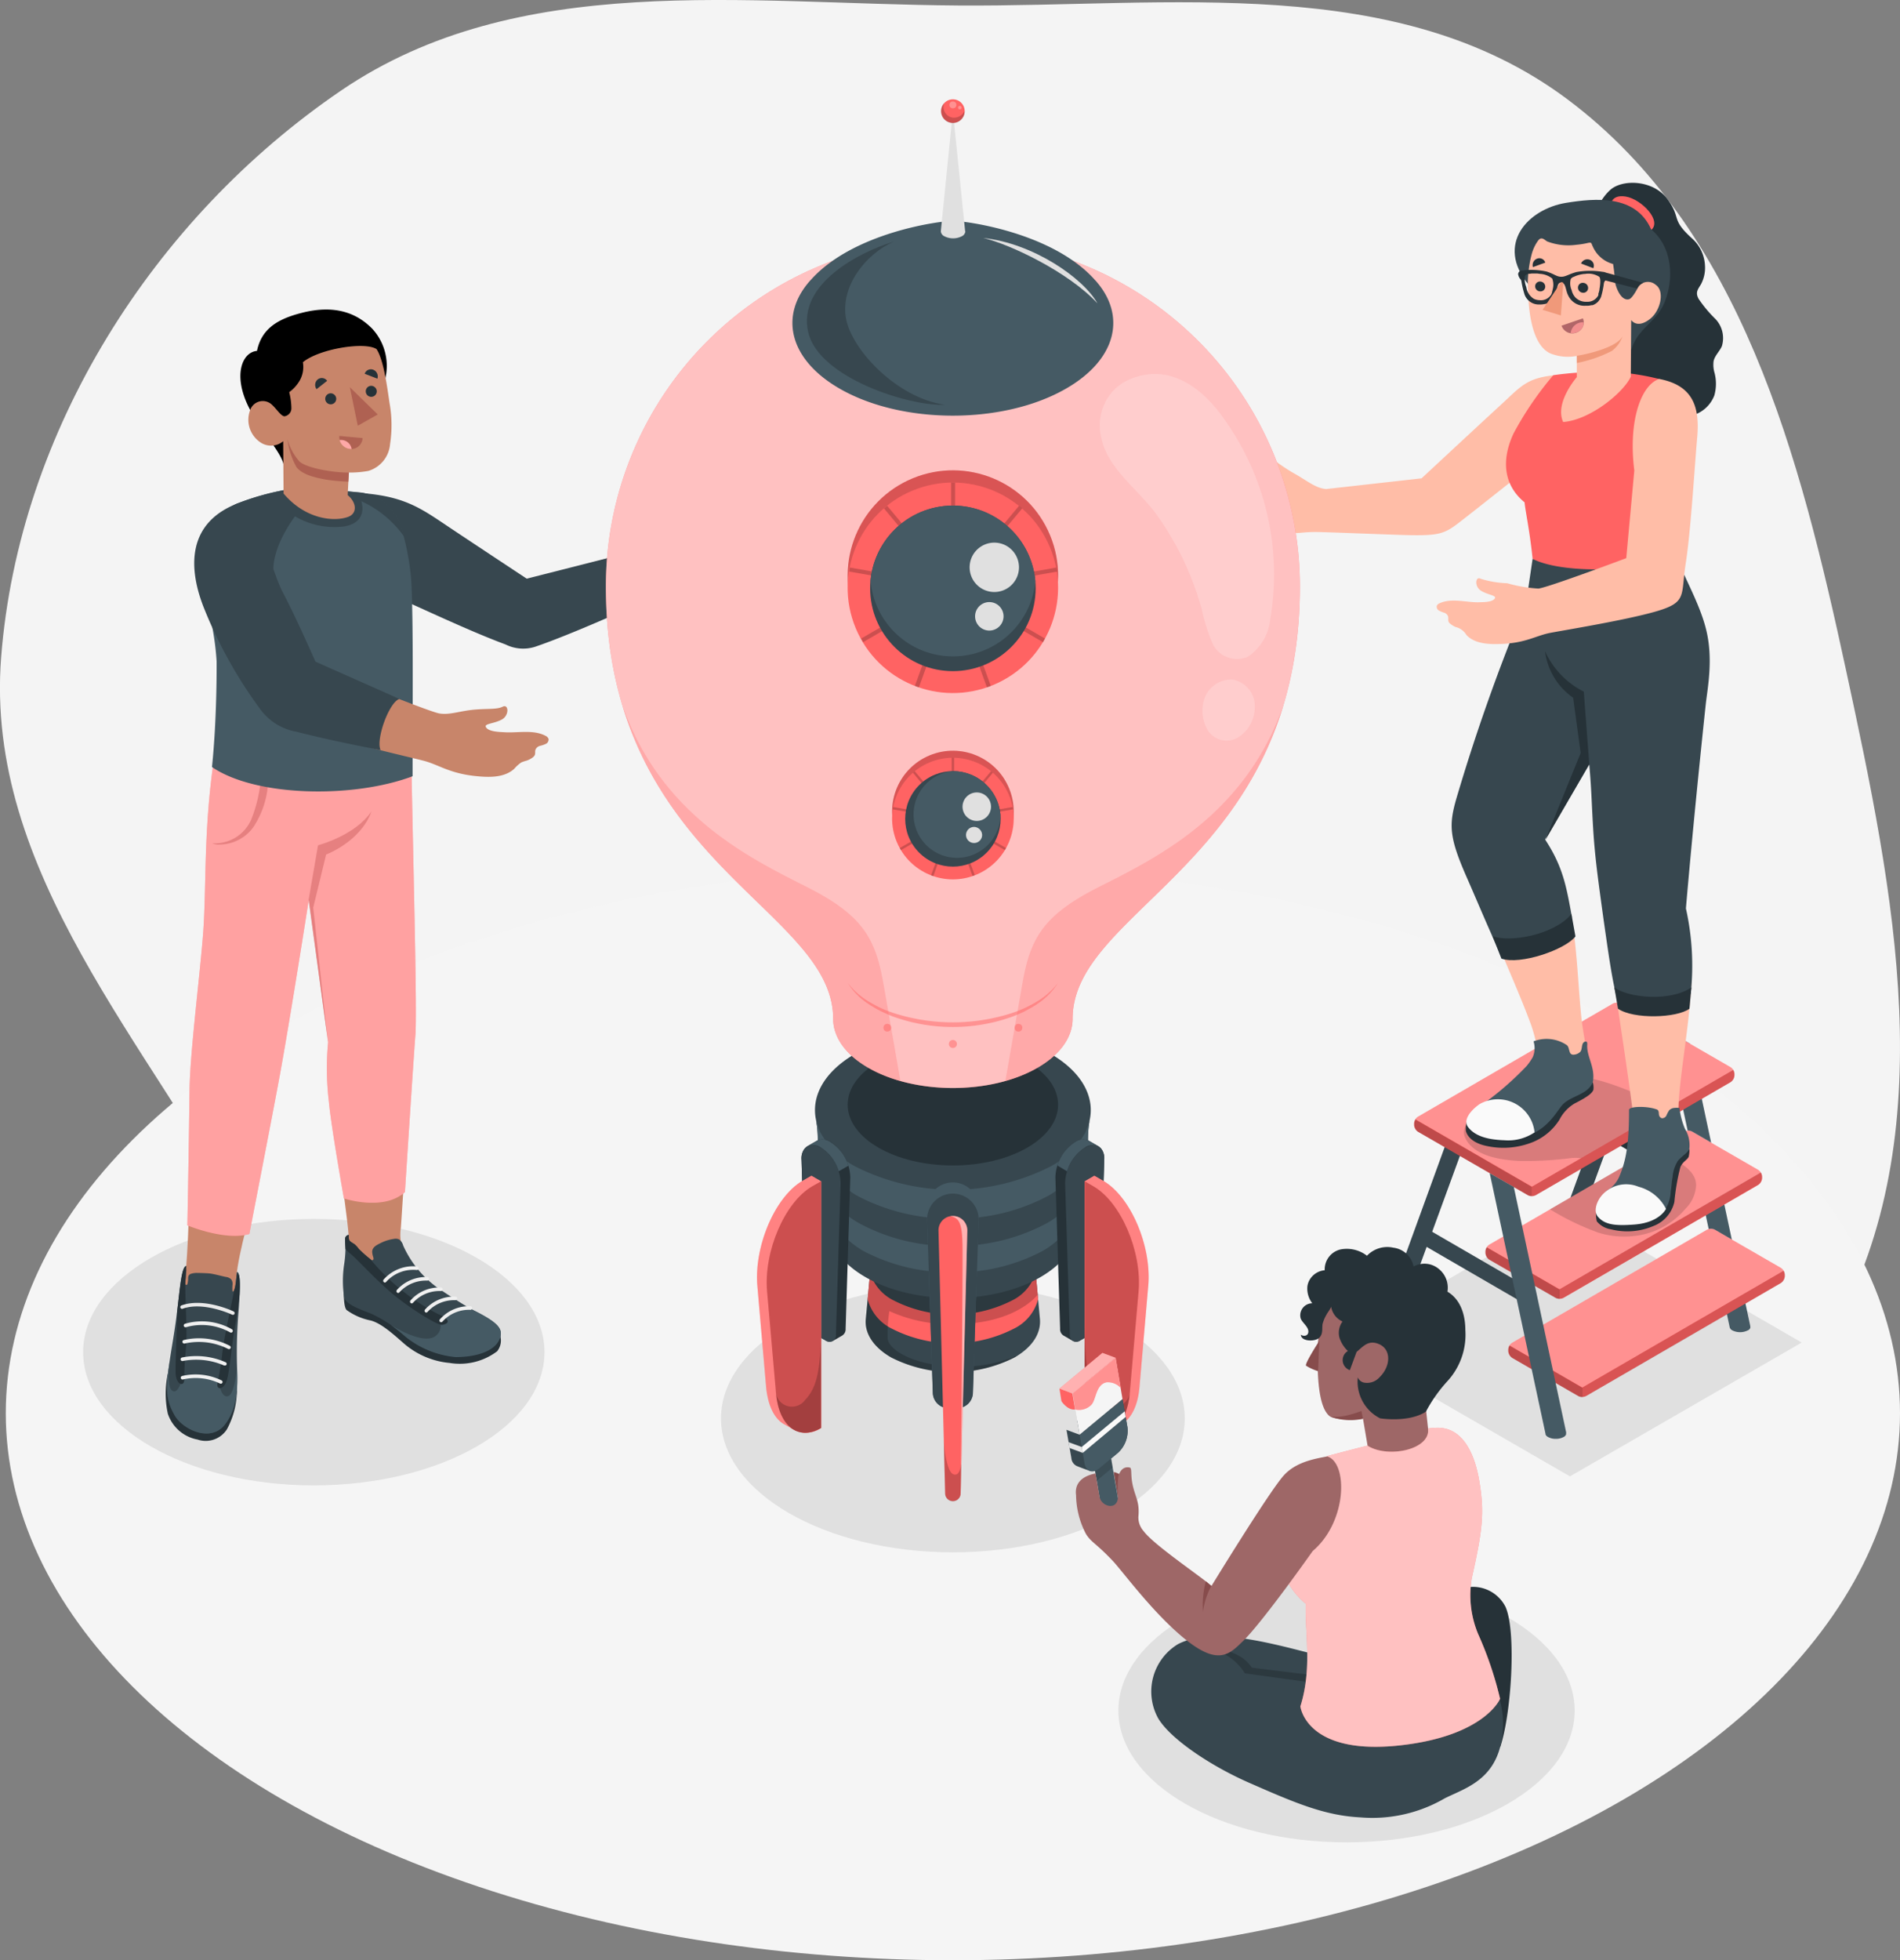 <svg xmlns="http://www.w3.org/2000/svg" width="199.473" height="205.721" viewBox="0 0 199.473 205.721">
  <rect x="0" y="0" width="199.473" height="205.721" fill="#808080" stroke="none"/>
  <g id="Group_12795" data-name="Group 12795" transform="translate(-1019.781 -1251.999)">
    <path id="Path_13854" data-name="Path 13854" d="M276.467,221.235c22.251.156,46.164-3.484,63.99,9.834,18.333,13.7,24.407,37.452,29.241,59.821,5.049,23.36,10.314,48.629-1.285,69.524-11.695,21.068-36.033,30.084-58.638,38.427-22.724,8.387-47.836,19.017-69.9,9.015-21.555-9.773-26.3-36.9-37.542-57.728-10.773-19.953-28.067-37.9-26.3-60.508,1.858-23.759,15.983-46.041,35.682-59.455,18.568-12.644,42.284-9.088,64.748-8.931" transform="translate(843.869 1031.342)" fill="#f4f4f4"/>
    <g id="Creative_team-amico" data-name="Creative team-amico" transform="translate(1005.978 1238.974)">
      <g id="freepik--Floor--inject-44" transform="translate(14.41 103.928)">
        <ellipse id="freepik--floor--inject-44-2" data-name="freepik--floor--inject-44" cx="99.433" cy="57.409" rx="99.433" ry="57.409" fill="#f5f5f5"/>
      </g>
      <g id="freepik--Shadows--inject-44" transform="translate(22.53 139.875)">
        <ellipse id="freepik--Shadow--inject-44" cx="24.218" cy="13.983" rx="24.218" ry="13.983" transform="translate(0 1.072)" fill="#e0e0e0"/>
        <ellipse id="freepik--shadow--inject-44-2" data-name="freepik--shadow--inject-44" cx="23.952" cy="13.831" rx="23.952" ry="13.831" transform="translate(108.689 38.838)" fill="#e0e0e0"/>
        <path id="freepik--shadow--inject-44-3" data-name="freepik--shadow--inject-44" d="M370.247,327.392,345.97,313.376,370.247,299.3l24.332,14.046Z" transform="translate(-214.152 -299.3)" fill="#e0e0e0"/>
        <ellipse id="freepik--shadow--inject-44-4" data-name="freepik--shadow--inject-44" cx="24.344" cy="14.055" rx="24.344" ry="14.055" transform="translate(66.968 7.952)" fill="#e0e0e0"/>
      </g>
      <g id="freepik--character-1--inject-44" transform="translate(31.198 45.511)">
        <g id="freepik--Character--inject-44" transform="translate(0 0)">
          <g id="freepik--Bottom--inject-44" transform="translate(0 40.986)">
            <path id="Path_15073" data-name="Path 15073" d="M102.83,277.629c.127-1.739,1.241-19.259,1.241-19.259l-8.441,5.888c1.152,10.045,1.688,12.97,1.735,14.641h0a1.486,1.486,0,0,0-.042.422c0,1.988,2.562,3.161,4.2,4.482a30.267,30.267,0,0,0,4.419,3.089c1.186.637,3.6.692,3.891-.122a46.456,46.456,0,0,1-5.867-5.259A4.729,4.729,0,0,1,102.83,277.629Z" transform="translate(-78.138 -222.267)" fill="#c8856a"/>
            <path id="Path_15074" data-name="Path 15074" d="M114.885,324.539a1.8,1.8,0,0,1-.3,1.714,6.518,6.518,0,0,1-4.993,1.22,8.5,8.5,0,0,1-4.811-2.055c-1.013-.891-2.38-2.14-3.5-2.406a6.46,6.46,0,0,1-2.5-1.093c-.329-.346-.291-1.878-.291-1.878Z" transform="translate(-79.789 -257.909)" fill="#263238"/>
            <path id="Path_15075" data-name="Path 15075" d="M98.888,305.82a.422.422,0,0,0-.376.359,12.434,12.434,0,0,1-.118,2.752,11.421,11.421,0,0,0,0,3.419c.139.785,1.836,1.329,2.921,1.773a13.739,13.739,0,0,1,3.516,2.376,9.453,9.453,0,0,0,5.229,2.085c1.912,0,4.06-.68,4.554-1.629.612-1.173.131-1.853-2.7-3.258-.536-.266-2.423-1.46-3.064-1.9a10.977,10.977,0,0,1-4.259-4.871,1.144,1.144,0,0,0-.422-.633.844.844,0,0,0-.553-.055,4.483,4.483,0,0,0-1.363.422c-.38.194-.92.422-.912.945a1.862,1.862,0,0,0,.106.528c.034.106.063.249-.025.312s-.19,0-.266-.08a12.994,12.994,0,0,1-1.224-1.085,3.081,3.081,0,0,0-.447-.49,4.48,4.48,0,0,1-.485-.333C98.854,306.293,98.9,306.065,98.888,305.82Z" transform="translate(-79.661 -249.69)" fill="#37474f"/>
            <path id="Path_15076" data-name="Path 15076" d="M111.735,326.855c-.494-.422-1.021-.844-1.545-1.237h0s3.33,2.165,4.676,1.182a1.32,1.32,0,0,0,.422-1.65c-.034-.245,2.11-1.3,2.954-1.41h0c.236.139.422.249.557.312,2.832,1.405,3.313,2.085,2.7,3.258-.494.95-2.051,1.688-4.52,1.688A9.788,9.788,0,0,1,111.735,326.855Z" transform="translate(-86.553 -260.047)" fill="#455a64"/>
            <path id="Path_15077" data-name="Path 15077" d="M98.853,307.318a6.992,6.992,0,0,0,.646.591c.7.587,2.351,2.44,4.221,4.035,1.811,1.532,4.773,3.376,5.267,3.313s1.266-.422-.515-1.182a22.992,22.992,0,0,1-6.994-5.689h0a12.989,12.989,0,0,1-1.224-1.085,3.081,3.081,0,0,0-.447-.49c-.1-.08-.219-.139-.329-.211a.869.869,0,0,1-.156-.122.506.506,0,0,1-.093-.148.844.844,0,0,1-.046-.329v-.181a.422.422,0,0,0-.228.089.46.46,0,0,0-.148.27,8.838,8.838,0,0,0,.046,1.14Z" transform="translate(-79.973 -249.69)" fill="#263238"/>
            <path id="Path_15078" data-name="Path 15078" d="M122.455,325.225a.165.165,0,0,1-.114-.042.194.194,0,0,1,0-.262,4.043,4.043,0,0,1,3.225-1.367.19.19,0,0,1,.156.207.177.177,0,0,1-.194.165,3.756,3.756,0,0,0-2.921,1.232.173.173,0,0,1-.152.068Z" transform="translate(-93.546 -259.937)" fill="#f0f0f0"/>
            <path id="Path_15079" data-name="Path 15079" d="M118.761,322.831a.165.165,0,0,1-.11-.042.194.194,0,0,1-.025-.262,4.056,4.056,0,0,1,3.229-1.363.187.187,0,0,1-.038.371,3.756,3.756,0,0,0-2.921,1.228A.177.177,0,0,1,118.761,322.831Z" transform="translate(-91.406 -258.555)" fill="#f0f0f0"/>
            <path id="Path_15080" data-name="Path 15080" d="M115.151,320.555a.165.165,0,0,1-.11-.042.194.194,0,0,1-.025-.262,4.052,4.052,0,0,1,3.229-1.367.186.186,0,0,1,.152.207.173.173,0,0,1-.19.165,3.748,3.748,0,0,0-2.921,1.232A.177.177,0,0,1,115.151,320.555Z" transform="translate(-89.32 -257.238)" fill="#f0f0f0"/>
            <path id="Path_15081" data-name="Path 15081" d="M111.763,317.961a.165.165,0,0,1-.11-.042.2.2,0,0,1-.025-.262,4.065,4.065,0,0,1,3.229-1.363.187.187,0,0,1-.038.371,3.773,3.773,0,0,0-2.921,1.228.165.165,0,0,1-.135.068Z" transform="translate(-87.362 -255.741)" fill="#f0f0f0"/>
            <path id="Path_15082" data-name="Path 15082" d="M108.468,315.318a.164.164,0,0,1-.11-.042.194.194,0,0,1-.03-.262,4.137,4.137,0,0,1,3.524-1.384.186.186,0,0,1,.156.207.177.177,0,0,1-.19.165,3.818,3.818,0,0,0-3.216,1.245A.169.169,0,0,1,108.468,315.318Z" transform="translate(-85.455 -254.191)" fill="#f0f0f0"/>
            <path id="Path_15083" data-name="Path 15083" d="M59.481,281.79c-.287,5.8-.169,8.787-.582,14.05-.08.988-.317,7.682-.16,9.754.232,3.115,3.9,3.089,4.288,1.266s1.059-9.53,1.156-10.332c.329-3.376,1.4-5.875,2.908-13.633Z" transform="translate(-56.787 -235.802)" fill="#c8856a"/>
            <path id="Path_15084" data-name="Path 15084" d="M61.658,341.991a8.584,8.584,0,0,1-1.051,4.052,2.644,2.644,0,0,1-3.073,1.064,4.054,4.054,0,0,1-3.123-2.714,9.889,9.889,0,0,1,.021-4.292Z" transform="translate(-54.186 -269.502)" fill="#263238"/>
            <path id="Path_15085" data-name="Path 15085" d="M56.539,313.55c-.506.038-.667,2.456-.971,4.879-.329,2.6-.582,3.68-.874,5.808-.333,2.431-.211,3.52.633,5s3.853,2.954,5.356.844c1.224-1.709,1.266-3.617,1.186-6.048a52.894,52.894,0,0,1,.19-6.069c.11-1.823.245-3.588-.19-3.8-.034.266-.072.608-.106.869s-.084,1.19-.367,1.194a3.7,3.7,0,0,1,0-.684.8.8,0,0,0-.135-.591.949.949,0,0,0-.557-.253c-.494-.1-1.266-.325-1.76-.371-.253-.025-1.03-.051-1.266-.051a2.042,2.042,0,0,0-.637.089.452.452,0,0,0-.274.245.882.882,0,0,0-.03.279,1.967,1.967,0,0,1-.063.5c0,.072-.068.16-.143.143s-.08-.089-.08-.148c0-.3.038-.506.055-.844,0-.16.034-.376.038-.532S56.527,313.706,56.539,313.55Z" transform="translate(-54.381 -254.158)" fill="#37474f"/>
            <path id="Path_15086" data-name="Path 15086" d="M54.813,337.23c-.051.35-.363,2.676.27,3.1s1.068-1.367,1.068-1.367a6.133,6.133,0,0,1,3.942.553c-.122.376.232,1.625.878,1.363s.9-2.921.907-2.954c.084,2.33,0,4.174-1.194,5.837-1.5,2.11-4.512.637-5.356-.844s-.967-2.566-.633-5C54.725,337.677,54.767,337.449,54.813,337.23Z" transform="translate(-54.381 -267.843)" fill="#455a64"/>
            <path id="Path_15087" data-name="Path 15087" d="M57.557,325.437c0,.882-.882.578-.912-.667s.139-4.2.148-6.331c.3-2.423.464-4.841.971-4.879v.089l-.072,1.232a5.28,5.28,0,0,0-.034.528c0,1.794.232,5.272.068,6.913a29.252,29.252,0,0,0-.169,3.115Z" transform="translate(-55.605 -254.163)" fill="#263238"/>
            <path id="Path_15088" data-name="Path 15088" d="M67.051,326.669a29.384,29.384,0,0,0,.5-3.085c.181-1.625.907-4.9,1.266-6.669a4.689,4.689,0,0,0,.181-1c.034-.245.068-.553.1-.815v-.051c.312.152.329,1.127.27,2.342-.068.7-.186,1.574-.35,2.629-.422,2.089-.646,5-.937,6.208S66.883,327.535,67.051,326.669Z" transform="translate(-61.61 -255.025)" fill="#263238"/>
            <path id="Path_15089" data-name="Path 15089" d="M62.116,341.483a.127.127,0,0,1-.068-.021,5.955,5.955,0,0,0-3.879-.422.19.19,0,0,1-.228-.135.186.186,0,0,1,.135-.228,6.238,6.238,0,0,1,4.145.464.181.181,0,0,1-.106.342Z" transform="translate(-56.353 -269.741)" fill="#f0f0f0"/>
            <path id="Path_15090" data-name="Path 15090" d="M62.521,336.937a.139.139,0,0,1-.059,0,7.39,7.39,0,0,0-4.343-.473.19.19,0,0,1-.224-.143.194.194,0,0,1,.144-.224,7.639,7.639,0,0,1,4.584.5.194.194,0,0,1,.089.253A.19.19,0,0,1,62.521,336.937Z" transform="translate(-56.328 -267.103)" fill="#f0f0f0"/>
            <path id="Path_15091" data-name="Path 15091" d="M58.513,332.013a.19.19,0,0,1-.156-.127.186.186,0,0,1,.118-.236,6.985,6.985,0,0,1,4.845.6.186.186,0,0,1,.08.249.19.19,0,0,1-.253.08,6.8,6.8,0,0,0-4.554-.57.169.169,0,0,1-.08.008Z" transform="translate(-56.591 -264.483)" fill="#f0f0f0"/>
            <path id="Path_15092" data-name="Path 15092" d="M58.842,327.891a.194.194,0,0,1-.156-.122.19.19,0,0,1,.114-.241,6.337,6.337,0,0,1,4.942.582.187.187,0,0,1-.2.317,6.084,6.084,0,0,0-4.617-.544A.194.194,0,0,1,58.842,327.891Z" transform="translate(-56.78 -262.071)" fill="#f0f0f0"/>
            <path id="Path_15093" data-name="Path 15093" d="M57.99,323.345a.185.185,0,0,1-.046-.359c2.334-.844,5.4.587,5.487.642a.19.19,0,0,1,.068.257.186.186,0,0,1-.257.063s-3.014-1.41-5.179-.612a.2.2,0,0,1-.072.008Z" transform="translate(-56.287 -259.457)" fill="#ebebeb"/>
            <path id="Path_15094" data-name="Path 15094" d="M62.366,179.072c-1.14,7.757-.747,13.666-1.165,18.659s-1.346,12.24-1.393,16.038c-.084,6.909-.228,14.19-.228,14.19s3.976,1.659,6.508.9c0,0,2.38-12.24,3.123-16.254,1.064-5.7,3.115-18.807,3.115-18.807l2.03,14.928a29.175,29.175,0,0,0,.08,6.246c.224,2.532,1.579,10.159,1.579,10.159s4.149,1.384,6.407-.667c0,0,.912-14.194,1.1-16.507.262-3.279-.667-32.967-.452-35.128C82.181,172.986,82.042,172.29,62.366,179.072Z" transform="translate(-57.304 -172.83)" fill="#ff6363"/>
            <path id="Path_15095" data-name="Path 15095" d="M62.366,179.072c-1.14,7.757-.747,13.666-1.165,18.659s-1.346,12.24-1.393,16.038c-.084,6.909-.228,14.19-.228,14.19s3.976,1.659,6.508.9c0,0,2.38-12.24,3.123-16.254,1.064-5.7,3.115-18.807,3.115-18.807l2.03,14.928a29.175,29.175,0,0,0,.08,6.246c.224,2.532,1.579,10.159,1.579,10.159s4.149,1.384,6.407-.667c0,0,.912-14.194,1.1-16.507.262-3.279-.667-32.967-.452-35.128C82.181,172.986,82.042,172.29,62.366,179.072Z" transform="translate(-57.304 -172.83)" fill="#fff" opacity="0.4"/>
            <path id="Path_15096" data-name="Path 15096" d="M70.111,197.342a4.392,4.392,0,0,1-3.512,1.828,1.54,1.54,0,0,1-.789-.127,4.166,4.166,0,0,0,4.09-2.532,14.723,14.723,0,0,0,1-4.33l.764.287A9.45,9.45,0,0,1,70.111,197.342Z" transform="translate(-60.904 -184.013)" fill="#ff6363" opacity="0.3"/>
            <path id="Path_15097" data-name="Path 15097" d="M70.111,197.342a4.392,4.392,0,0,1-3.512,1.828,1.54,1.54,0,0,1-.789-.127,4.166,4.166,0,0,0,4.09-2.532,14.723,14.723,0,0,0,1-4.33l.764.287A9.45,9.45,0,0,1,70.111,197.342Z" transform="translate(-60.904 -184.013)" opacity="0.1"/>
            <path id="Path_15098" data-name="Path 15098" d="M89.74,209.778l.988-5.732s3.908-1.009,5.618-3.566c-1.14,3.191-4.769,4.537-4.769,4.537l-1.355,5.567,1.549,14.122Z" transform="translate(-74.734 -188.81)" fill="#ff6363" opacity="0.3"/>
            <path id="Path_15099" data-name="Path 15099" d="M89.74,209.778l.988-5.732s3.908-1.009,5.618-3.566c-1.14,3.191-4.769,4.537-4.769,4.537l-1.355,5.567,1.549,14.122Z" transform="translate(-74.734 -188.81)" opacity="0.1"/>
          </g>
          <g id="freepik--Top--inject-44" transform="translate(2.997)">
            <path id="Path_15100" data-name="Path 15100" d="M170.8,123.445a.616.616,0,0,0-.443-.059c-1.452.224-2.532,1.511-3.71,2.262-.384.245-1.372.958-1.887.692-.342-.177.523-.8.886-1.621s-.422-1.747-.726-1.127-1.173,1.085-2.271,2.06-1.718,1.971-2.672,2.448-10.387,2.87-10.387,2.87l.506,6.584c3.469-1.034,9.952-3.862,11.484-4.474s2.954-.519,5.394-1.963c1.144-.675,2.532-1.591,2.79-3.005a3.8,3.8,0,0,1,.207-.979,4.056,4.056,0,0,1,.329-.468,2.186,2.186,0,0,0,.308-.62.663.663,0,0,0,.038-.371c-.042-.19-.219-.329-.274-.515a.73.73,0,0,1,.16-.6,2.815,2.815,0,0,0,.367-.528A.494.494,0,0,0,170.8,123.445Z" transform="translate(-112.321 -103.258)" fill="#c8856a"/>
            <path id="Path_15101" data-name="Path 15101" d="M103.865,121.45c-.532,2.051,2.925,7.006,4.731,11.56,4.1,1.866,7.268,3.292,9.952,4.288a4.137,4.137,0,0,0,3.106.241c3.828-1.3,10.509-4.335,10.509-4.335-1.047-.65-2.182-4.33-1.764-5.255l-9.627,2.444s-5.377-3.55-7.876-5.217C109.955,123.223,108.279,121.851,103.865,121.45Z" transform="translate(-85.863 -102.149)" fill="#37474f"/>
            <g id="freepik--Chest--inject-44" transform="translate(1.035 18.638)">
              <path id="Path_15102" data-name="Path 15102" d="M67.285,121.577s-4.335,1.46-3.419,8.863c.346,2.786.971,4.377,1.186,7.7,0,0,.063,5.85-.485,11.113,4.55,3.123,14.793,3.326,21.061.967,0-9.311.08-15.8-.127-20.318a25.911,25.911,0,0,0-1.059-5.748,5.174,5.174,0,0,0-4.166-3.685h0l-6.044-.587A27.32,27.32,0,0,0,67.285,121.577Z" transform="translate(-63.739 -119.88)" fill="#455a64"/>
            </g>
            <path id="Path_15103" data-name="Path 15103" d="M81.085,120.454h0l-6.044-.574a27.954,27.954,0,0,0-6.947,1.688,5.42,5.42,0,0,0-2.954,3.376l4.5,3.984,2.178-.494c.068-2.659,2.279-5.487,2.279-5.487a8.171,8.171,0,0,0,5.065,1.072c2.718-.4,1.891-2.663,1.891-2.663a11.158,11.158,0,0,1,4.482,3.7c-.08-.312-.165-.62-.249-.916A5.174,5.174,0,0,0,81.085,120.454Z" transform="translate(-63.514 -101.242)" fill="#37474f"/>
            <g id="freepik--Head--inject-44" transform="translate(4.847)">
              <path id="Path_15104" data-name="Path 15104" d="M87.965,83.034a5.76,5.76,0,0,0-1.351-5.3c-1.507-1.536-3.777-2.6-7.416-1.663-2.389.612-4.191,1.578-4.685,3.988-1.557.135-2.532,2.532-.895,5.85,1.355,2.752,3.588,4.837,3.735,6.331Z" transform="translate(-72.771 -75.72)"/>
              <path id="Path_15105" data-name="Path 15105" d="M89.634,95.084A3.208,3.208,0,0,1,87.346,97.9a10.885,10.885,0,0,1-2.039.169l-.122,2.364c.988.844.979,1.929.068,2.279-1.452.549-4.482.3-6.8-2.44l-.042-5.487a1.984,1.984,0,0,1-2.321.16,2.853,2.853,0,0,1-1.152-3.414,1.4,1.4,0,0,1,2.309-.566c.431.384.95,1.2,1.3,1.2a.844.844,0,0,0,.726-.844,7.2,7.2,0,0,0-.228-1.688A3.959,3.959,0,0,0,80.154,88.4a2.891,2.891,0,0,0,.325-1.908c1.688-1.405,6.5-2.186,7.732-1.38.76,1.123,1.135,4.1,1.367,5.664a13.017,13.017,0,0,1,.055,4.305Z" transform="translate(-73.921 -80.962)" fill="#c8856a"/>
              <path id="Path_15106" data-name="Path 15106" d="M90.933,111.465c-1.435.034-4.36-.422-5.187-1.152a5.767,5.767,0,0,1-1.266-2.342,8.079,8.079,0,0,0,.937,2.916c.663.865,2.174,1.144,3.081,1.317a19.2,19.2,0,0,0,2.372.215Z" transform="translate(-79.538 -94.359)" fill="#af6152"/>
              <path id="Path_15107" data-name="Path 15107" d="M95.027,97.1a.578.578,0,1,1-.625-.557.587.587,0,0,1,.625.557Z" transform="translate(-84.966 -87.751)" fill="#263238"/>
              <path id="Path_15108" data-name="Path 15108" d="M92.625,93.041l-1.11.878a.747.747,0,0,1,.118-1.021.692.692,0,0,1,.992.143Z" transform="translate(-83.518 -85.562)" fill="#263238"/>
              <path id="Path_15109" data-name="Path 15109" d="M105.024,91.562l-1.334-.515a.684.684,0,0,1,.9-.422A.755.755,0,0,1,105.024,91.562Z" transform="translate(-90.641 -84.307)" fill="#263238"/>
              <path id="Path_15110" data-name="Path 15110" d="M105.107,95.241a.578.578,0,1,1-.629-.553.591.591,0,0,1,.629.553Z" transform="translate(-90.791 -86.682)" fill="#263238"/>
              <path id="Path_15111" data-name="Path 15111" d="M99.99,95.03l.836,4.043,2.093-1.182Z" transform="translate(-88.502 -86.88)" fill="#af6152"/>
              <path id="Path_15112" data-name="Path 15112" d="M97.366,107.15l2.448.224a1.207,1.207,0,0,1-1.3,1.148A1.292,1.292,0,0,1,97.366,107.15Z" transform="translate(-86.984 -93.885)" fill="#af6152"/>
              <path id="Path_15113" data-name="Path 15113" d="M98.554,109.1a.915.915,0,0,0,.152,0,1.118,1.118,0,0,0-1.266-.937A1.266,1.266,0,0,0,98.554,109.1Z" transform="translate(-87.028 -94.464)" fill="#ffa8a7"/>
            </g>
            <path id="Path_15114" data-name="Path 15114" d="M115.15,173.551a.625.625,0,0,0-.321-.312c-1.3-.675-2.929-.274-4.33-.371-.456-.03-1.688-.038-1.929-.557-.173-.35.891-.338,1.688-.781s.709-1.654.084-1.342-1.591.181-3.051.317-2.532.574-3.6.393-10.07-3.837-10.07-3.837l-3.49,5.609c3.406,1.22,10.307,2.777,11.906,3.191s2.68,1.325,5.487,1.612c1.321.131,2.954.211,4.031-.768a3.626,3.626,0,0,1,.747-.671,3.866,3.866,0,0,1,.54-.181,2.393,2.393,0,0,0,.62-.317.717.717,0,0,0,.249-.279c.076-.181,0-.393.08-.578a.713.713,0,0,1,.485-.384,2.954,2.954,0,0,0,.608-.211A.494.494,0,0,0,115.15,173.551Z" transform="translate(-77.957 -128.509)" fill="#c8856a"/>
            <path id="Path_15115" data-name="Path 15115" d="M65.868,123.9c-5.305,2.026-5.326,6.753-3.444,11.277a47.634,47.634,0,0,0,5.765,10.29,5.966,5.966,0,0,0,3.8,2.4c4.09,1.051,8.863,1.929,8.863,1.929-.528-1.114.9-5.039,1.979-5.364l-8.817-3.913s-1.979-4.508-3.376-7.175C69.282,130.792,68.763,126.559,65.868,123.9Z" transform="translate(-61.287 -103.565)" fill="#37474f"/>
          </g>
        </g>
      </g>
      <g id="freepik--character-3--inject-44" transform="translate(141.509 32.212)">
        <g id="freepik--Ladder--inject-44" transform="translate(16.811 86.031)">
          <path id="Path_15116" data-name="Path 15116" d="M408.683,252l-8.1,22.23c-.363.722.844,1.118,1.384.806a1.35,1.35,0,0,0,.38-.422l7.956-21.77Z" transform="translate(-381.47 -250.332)" fill="#37474f"/>
          <path id="Path_15117" data-name="Path 15117" d="M377.075,311.82l-12.295-7.129.384-1.7,12.295,7.129Z" transform="translate(-360.813 -279.801)" fill="#37474f"/>
          <path id="Path_15118" data-name="Path 15118" d="M362.9,281.6l-7.449,20.478c-.363.722.844,1.118,1.384.806a.743.743,0,0,0,.371-.4h0l7.264-19.871Z" transform="translate(-355.382 -267.439)" fill="#37474f"/>
          <path id="Path_15119" data-name="Path 15119" d="M423.758,285.963l-11.628-6.74.578-1.583,11.434,6.622Z" transform="translate(-388.179 -265.15)" fill="#263238"/>
          <path id="Path_15120" data-name="Path 15120" d="M436.248,285.982a.736.736,0,0,0-.021-.16l-6.306-29.544-2.511-1.448,6.681,31.232a.524.524,0,0,0,.262.3,1.823,1.823,0,0,0,1.646,0,.422.422,0,0,0,.253-.274.829.829,0,0,0,0-.11Z" transform="translate(-397.01 -251.967)" fill="#455a64"/>
          <path id="Path_15121" data-name="Path 15121" d="M389.822,297.431l-6.93-3.984a.912.912,0,0,1-.422-.717v-.165a.924.924,0,0,1,.422-.718L403.32,280a.92.92,0,0,1,.844,0l6.93,4a.924.924,0,0,1,.422.717v.165a.912.912,0,0,1-.422.718l-20.428,11.847A.92.92,0,0,1,389.822,297.431Z" transform="translate(-371.037 -266.454)" fill="#ff6363"/>
          <path id="Path_15122" data-name="Path 15122" d="M411.6,284.256,390.465,296.5l-7.635-4.406a.908.908,0,0,1,.291-.312l20.428-11.847a.92.92,0,0,1,.844,0l6.93,4A.844.844,0,0,1,411.6,284.256Z" transform="translate(-371.245 -266.414)" fill="#fff" opacity="0.3"/>
          <path id="Path_15123" data-name="Path 15123" d="M382.612,308.91a.819.819,0,0,0-.122.422v.165a.912.912,0,0,0,.422.717l6.93,4a.844.844,0,0,0,.422.1v-.979Z" transform="translate(-371.049 -283.222)" opacity="0.25"/>
          <path id="Path_15124" data-name="Path 15124" d="M400.87,302.549v.979a.844.844,0,0,0,.422-.1l8.315-4.8,12.113-7.048a.912.912,0,0,0,.422-.718V290.7a.819.819,0,0,0-.122-.422Z" transform="translate(-381.671 -272.455)" opacity="0.15"/>
          <path id="Path_15125" data-name="Path 15125" d="M395.5,321.848l-6.93-4a.924.924,0,0,1-.422-.718v-.165a.912.912,0,0,1,.422-.717L409,304.4a.92.92,0,0,1,.844,0l6.913,3.993a.912.912,0,0,1,.422.718v.165a.925.925,0,0,1-.422.717L396.33,321.839A.92.92,0,0,1,395.5,321.848Z" transform="translate(-374.32 -280.556)" fill="#ff6363"/>
          <path id="Path_15126" data-name="Path 15126" d="M417.228,308.681,396.1,320.921l-7.635-4.411a.844.844,0,0,1,.291-.308l20.428-11.847a.9.9,0,0,1,.844,0l6.909,4.01A.8.8,0,0,1,417.228,308.681Z" transform="translate(-374.499 -280.529)" fill="#fff" opacity="0.3"/>
          <path id="Path_15127" data-name="Path 15127" d="M388.288,333.34a.89.89,0,0,0-.118.422v.165a.924.924,0,0,0,.422.717l6.93,4a.869.869,0,0,0,.422.1v-.979Z" transform="translate(-374.331 -297.341)" opacity="0.25"/>
          <path id="Path_15128" data-name="Path 15128" d="M406.55,326.989v.979a.878.878,0,0,0,.422-.1l8.31-4.8,12.117-7.044a.924.924,0,0,0,.422-.718v-.165a.844.844,0,0,0-.122-.422Z" transform="translate(-384.954 -286.58)" opacity="0.15"/>
          <path id="Path_15129" data-name="Path 15129" d="M376.656,268.275l-11.514-6.647a.912.912,0,0,1-.422-.713v-.169a.912.912,0,0,1,.422-.713l20.428-11.847a.9.9,0,0,1,.844,0l11.518,6.647a.912.912,0,0,1,.422.713v.165a.912.912,0,0,1-.422.717L377.5,268.275A.9.9,0,0,1,376.656,268.275Z" transform="translate(-360.779 -248.066)" fill="#ff6363"/>
          <path id="Path_15130" data-name="Path 15130" d="M394,277.044v.979a.844.844,0,0,0,.422-.1l8.315-4.8,12.117-7.048a.912.912,0,0,0,.422-.717v-.165a.844.844,0,0,0-.122-.422Z" transform="translate(-377.701 -257.712)" opacity="0.15"/>
          <path id="Path_15131" data-name="Path 15131" d="M364.9,277.13a.844.844,0,0,0-.122.422v.169a.912.912,0,0,0,.422.713l11.488,6.631a.844.844,0,0,0,.422.1v-.979Z" transform="translate(-360.813 -264.855)" opacity="0.25"/>
          <path id="Path_15132" data-name="Path 15132" d="M398.425,255.122l-21.137,12.24L365.07,260.3a.89.89,0,0,1,.291-.308l20.428-11.847a.92.92,0,0,1,.844,0l11.518,6.643A.844.844,0,0,1,398.425,255.122Z" transform="translate(-360.981 -248.047)" fill="#fff" opacity="0.3"/>
          <path id="Path_15133" data-name="Path 15133" d="M386.062,291.918l5.487,25.712a.47.47,0,0,1,0,.169.628.628,0,0,1,0,.08.5.5,0,0,1-.253.274,1.646,1.646,0,0,1-.823.194,1.6,1.6,0,0,1-.823-.194.6.6,0,0,1-.236-.215l-.025-.08v-.038l-5.858-27.35" transform="translate(-371.65 -272.565)" fill="#455a64"/>
        </g>
        <g id="freepik--character--inject-44-2" data-name="freepik--character--inject-44" transform="translate(0 0)">
          <path id="freepik--shadow--inject-44-5" data-name="freepik--shadow--inject-44" d="M399.335,275.168a15.342,15.342,0,0,0-2.583-1.034l-10.6,6.145a.963.963,0,0,0,.122.076,27.29,27.29,0,0,0,4.951,2.376,9.087,9.087,0,0,0,3.524.376,8.19,8.19,0,0,0,5.63-2.887,3.7,3.7,0,0,0,1.114-2.469C401.5,276.569,400.391,275.7,399.335,275.168Zm-9.918-.245,7.576-4.389a.984.984,0,0,1,.046-.215,1.456,1.456,0,0,0,.042-.616,1.148,1.148,0,0,0-.283-.49,5.571,5.571,0,0,0-2.182-1.308c-2.583-1.034-5.364-1.979-8.1-1.481a13.388,13.388,0,0,0-3.406,1.232,41.178,41.178,0,0,0-4.351,2.444c-.844.536-2.026,1.524-1.515,2.659.878,1.954,3.756,2.342,5.6,2.444a37.187,37.187,0,0,0,5.487-.291A4.55,4.55,0,0,1,389.417,274.923Z" transform="translate(-351.132 -172.557)" opacity="0.15"/>
          <g id="freepik--bottom--inject-44-2" data-name="freepik--bottom--inject-44" transform="translate(24.699 38.926)">
            <path id="Path_15134" data-name="Path 15134" d="M408.391,180.238c.743,5.17,2.017,13.084,2.815,19.208.131.718-.08.823-.042,1.3.055.6,4.757.777,4.714.038a2.924,2.924,0,0,0,.152-1.059c-.038-3.161,1.148-8.766,1.367-13.81a20.718,20.718,0,0,0-1.135-7.6s1.2-11.3,1.511-22.158a19.415,19.415,0,0,0-3.376-11.67l-8.927,1.536s1.131,12.033,1.815,23.091C407.471,172.034,407.648,175.068,408.391,180.238Z" transform="translate(-392.218 -141.092)" fill="#ffbda7"/>
            <path id="Path_15135" data-name="Path 15135" d="M383.4,148.9a158.194,158.194,0,0,0-7.732,19.478c-.481,1.646-1.089,2.773.992,7.905,1.042,2.57,4.9,11.248,6.2,14.738a15.225,15.225,0,0,1,.891,3.334c1.958,1.266,5.2.342,5.2.342s-.422-2.393-.566-3.5c-.671-5.875-.422-14.6-4.183-18.938,2.841-4.681,11.012-17.828,12.835-26.007Z" transform="translate(-374.721 -142.11)" fill="#ffbda7"/>
            <path id="Path_15136" data-name="Path 15136" d="M391.286,182.542c1.469.933,4.3.81,5.331.743a5.875,5.875,0,0,0,2.553-.675,27.492,27.492,0,0,0-.507-8.943s.692-8.331,2.072-21.331c.181-1.726.844-4.828.03-8.019-.772-3.077-2.954-6.567-3.094-7.876l-15.106.549-.663,4.495a200.815,200.815,0,0,0-7.357,20.715c-.777,2.735-.739,4.018,1.131,8.256.912,2.064,2,4.689,3.3,7.551,2.954.772,7.724-1.819,7.711-3.49-.566-3.068-.895-5.183-2.815-8.1,1.308-2.161,4.643-7.871,4.643-7.871.257,2.933.224,3.7.422,6.947.19,2.921.494,5.065,1.089,9.4C390.45,177.827,390.83,180.642,391.286,182.542Z" transform="translate(-374.071 -136.44)" fill="#37474f"/>
            <path id="Path_15137" data-name="Path 15137" d="M422.424,246.5l.2-2.237c-2.148,1.515-6.631,1.118-8.087,0l.384,2.237C416.557,247.632,421.1,247.485,422.424,246.5Z" transform="translate(-397.459 -198.753)" fill="#263238"/>
            <path id="Path_15138" data-name="Path 15138" d="M392.937,228.375l-.422-2.355c-1.768,2.174-6.47,3.043-8.285,2.317l.933,2.364C387.155,231.393,391.865,229.764,392.937,228.375Z" transform="translate(-379.942 -188.212)" fill="#263238"/>
            <path id="Path_15139" data-name="Path 15139" d="M401.937,172.534l-.578-7.618a8.834,8.834,0,0,1-4.069-4.246,7.015,7.015,0,0,0,2.954,4.887l.789,5.8-3.744,9.205Z" transform="translate(-387.49 -150.443)" fill="#263238"/>
            <path id="Path_15140" data-name="Path 15140" d="M419.766,284.47a3.133,3.133,0,0,1-.076.806c-.156.342-.6.477-.874,1.08a23.053,23.053,0,0,0-.629,3.651A3.537,3.537,0,0,1,416,292.54a6.968,6.968,0,0,1-4.482.35,2.359,2.359,0,0,1-1.481-.844,3.8,3.8,0,0,1-.084-.882s1.54-.7,2.051-.869S419.766,284.47,419.766,284.47Z" transform="translate(-394.805 -221.992)" fill="#263238"/>
            <path id="Path_15141" data-name="Path 15141" d="M419.878,278.413a2.258,2.258,0,0,1-.5.566,5.675,5.675,0,0,0-.7.654,3.674,3.674,0,0,0-.566,1.73c-.1.485-.105.988-.194,1.477a3.822,3.822,0,0,1-.785,2.207,4.879,4.879,0,0,1-2.629,1.026c-2.406.317-3.457.025-4.086-.625-.481-.494-.422-1.182.777-2.667a3.144,3.144,0,0,0,1.3-1.435c.743-1.709,1.047-3.5,1.043-7.048,0-.376,1.849-.422,2.857-.063a.329.329,0,0,1,.165.089c.139.152.076.393.143.574a.422.422,0,0,0,.287.279.511.511,0,0,0,.485-.308,2.534,2.534,0,0,1,.291-.536.844.844,0,0,1,.5-.236,2.532,2.532,0,0,1,.566,0,8.136,8.136,0,0,0,.578,2.195,3.271,3.271,0,0,1,.456,2.123Z" transform="translate(-394.918 -215.935)" fill="#455a64"/>
            <path id="Path_15142" data-name="Path 15142" d="M417.271,295.865a4.508,4.508,0,0,0-2.878-2.321,3.393,3.393,0,0,0-3.773.81c-.62.658-1,1.76-.494,2.338.73.844,1.806.975,3.858.815C416.608,297.3,417.271,295.865,417.271,295.865Z" transform="translate(-394.771 -227.111)" fill="#fafafa"/>
            <path id="Path_15143" data-name="Path 15143" d="M390.921,267.87a1.988,1.988,0,0,1,.059.8c-.152.342-.5.675-1.984,1.431a4.174,4.174,0,0,0-1.574,1.688,6,6,0,0,1-2.764,2.342,8.285,8.285,0,0,1-4.892.422c-2.034-.422-2.174-1.612-2.174-1.612s-.084-1.135.422-1.3S390.921,267.87,390.921,267.87Z" transform="translate(-376.103 -212.399)" fill="#263238"/>
            <path id="Path_15144" data-name="Path 15144" d="M390.5,257.787c-.03,1.232.891,2.351.587,3.849-.587,1.41-2.482,1.4-3.326,2.532s-1.853,2.857-4.537,3.334-4.693-.422-5.174-1.182.03-1.519,1.688-2.532a32.309,32.309,0,0,0,4.4-3.858,6.44,6.44,0,0,0,.65-.941,2.393,2.393,0,0,0,.08-1.65,3.789,3.789,0,0,1,3.5.4c.186.148.207.468.291.688a.531.531,0,0,0,.127.224.422.422,0,0,0,.333.084,1.055,1.055,0,0,0,.642-.287c.232-.228.122-.785.367-1,.143-.127.317-.1.363,0A1.208,1.208,0,0,1,390.5,257.787Z" transform="translate(-376.272 -206.165)" fill="#455a64"/>
            <path id="Path_15145" data-name="Path 15145" d="M384.88,275.466a3.875,3.875,0,0,0-5.782-2.954c-.747.515-1.819,1.6-1.194,2.41s1.764,1.313,3.824,1.376A4.917,4.917,0,0,0,384.88,275.466Z" transform="translate(-376.177 -214.744)" fill="#fafafa"/>
          </g>
          <g id="freepik--top--inject-44-2" data-name="freepik--top--inject-44">
            <g id="freepik--Hair--inject-44" transform="translate(37.534)">
              <path id="freepik--hair--inject-44-2" data-name="freepik--hair--inject-44" d="M408.283,44.966c1.266-1.161,4.525-1.089,6.019.958s.287,2.055,2.6,4.14a4.09,4.09,0,0,1,1.342,2.9,3.663,3.663,0,0,1-.422,1.887c-.329.553-.616.844-.257,1.528a13.458,13.458,0,0,0,1.76,2.11,2.91,2.91,0,0,1,.688,2.866c-.241.553-.743.983-.869,1.57a2.988,2.988,0,0,0,.1,1.232,4.537,4.537,0,0,1-.025,2.376,3.465,3.465,0,0,1-1.688,1.849,6.479,6.479,0,0,1-2.452.658,11.535,11.535,0,0,1-6.263-1.2,7.542,7.542,0,0,1-2.76-2.25,4.824,4.824,0,0,1-.891-2.3c-.068-.73.346-1.127.422-1.806.16-1.477-.616-2.98-.722-4.453-.177-2.532-.907-4.529.262-6.39S406.709,46.4,408.283,44.966Z" transform="translate(-404.481 -44.211)" fill="#263238"/>
              <path id="Path_15146" data-name="Path 15146" d="M417.825,51.109c1.216-.975-1-3.271-2.659-3.537s-1.587,1.072-1.587,1.072Z" transform="translate(-409.739 -46.133)" fill="#ff6363"/>
            </g>
            <g id="freepik--chest--inject-44-2" data-name="freepik--chest--inject-44" transform="translate(0 19.828)">
              <path id="Path_15147" data-name="Path 15147" d="M316.314,103.145l-.764-1.481a.768.768,0,0,1,.81-.342c.591.084,1.245,1.08,2.423,1.456s2.811.481,2.777.3-1.064-1.064-1.152-1.743.359-1.03,1.131-.422a18.622,18.622,0,0,0,2.4,1.583c1.224.717,2.11,1.439,3.132,1.511h0l10.016-1.123s6.225-5.791,8.378-7.766c2-1.832,2.621-2.735,5.453-3.043l-2.224,9.4s-6.445,5.124-7.846,6.187-2.11,1.224-4.892,1.186c-1.688-.025-8.935-.338-10.041-.333-1.313,0-1.806.181-2.811.11a11.556,11.556,0,0,1-3.883-.891,5.135,5.135,0,0,1-2.874-3.073C315.736,103.25,316.314,103.145,316.314,103.145Z" transform="translate(-315.55 -91.698)" fill="#ffbda7"/>
              <path id="Path_15148" data-name="Path 15148" d="M390.377,110.824c-.291-2.891-.76-5.01-.844-5.93-2.313-1.9-2.389-4.6-1.152-7.238a34.554,34.554,0,0,1,4.17-6.107,37.31,37.31,0,0,1,4.917-.359,24.555,24.555,0,0,1,6.208.764c1.743,1.946,3.047,3.376,3.009,7.454-.034,3.934-1.642,5.909-1.2,10.872C402.976,112.128,393.787,112.58,390.377,110.824Z" transform="translate(-357.182 -91.189)" fill="#ff6363"/>
              <path id="Path_15149" data-name="Path 15149" d="M381.027,114.978a15.012,15.012,0,0,1-3.279-.561,10.46,10.46,0,0,1-2.777-.464c-.553-.321-.688.781,0,1.232s1.663.5,1.49.81c-.266.46-1.38.4-1.8.422-1.292,0-2.76-.456-3.988.093a.557.557,0,0,0-.312.266.46.46,0,0,0,.211.506,2.787,2.787,0,0,0,.544.224.654.654,0,0,1,.422.38c.051.173,0,.367.042.536a.6.6,0,0,0,.215.266,2.165,2.165,0,0,0,.544.325,1.811,1.811,0,0,1,1.135.844c.907.954,2.427.979,3.647.933,2.6-.1,3.647-.874,5.136-1.161s7.9-1.325,11.088-2.245c3.343-.967,2.613-1.642,3.149-5.065s.95-10.429,1.2-13.164c.283-3.136-.359-5.487-3.98-6.175-1.882.591-3.284,4.368-2.621,9.606l-.844,9.2S382.019,114.872,381.027,114.978Z" transform="translate(-347.22 -92.224)" fill="#ffbda7"/>
            </g>
            <g id="freepik--head--inject-44-2" data-name="freepik--head--inject-44" transform="translate(31.313 1.789)">
              <path id="Path_15150" data-name="Path 15150" d="M401.972,64.162c.658-1.891,1.608-2.25,2.836-3.8,1.427-1.773,2.174-6.365-.747-8.834-1.621-3.651-5.841-3.263-8.918-2.769-4.022.65-7.437,4.347-3.967,8.559Z" transform="translate(-389.741 -48.448)" fill="#37474f"/>
              <path id="Path_15151" data-name="Path 15151" d="M406.417,62.9a1.237,1.237,0,0,0-1.954.473c-.131.253-.549.962-.819,1.042-.844.249-1.41-1.228-1.494-1.849a16.649,16.649,0,0,0-.2-1.844,3.229,3.229,0,0,1-2.11-1.794c-.194-.376-.1-.5-.5-.422a8.8,8.8,0,0,1-1.245.2,6.259,6.259,0,0,1-3.039-.342c-.211-.1-.422-.371-.692-.317-.186.038-.329.287-.422.422a4.488,4.488,0,0,0-.519,1.161,12.515,12.515,0,0,0-.38,4.3,1.178,1.178,0,0,0,0,.122c.186,3.913,1.194,5.525,2.3,6.048a4.973,4.973,0,0,0,2.8.27V72.6s-2.359,2.68-1.431,4.706c2.857-.219,6.352-3.111,7.1-4.761l.042-5.938s.608.95,1.963-.106C406.949,65.622,407.4,63.554,406.417,62.9Z" transform="translate(-391.62 -53.993)" fill="#ffbda7"/>
              <path id="Path_15152" data-name="Path 15152" d="M405.488,69.536a.536.536,0,0,0,.473.574.5.5,0,0,0,.587-.452.536.536,0,0,0-.473-.578.5.5,0,0,0-.587.456Z" transform="translate(-398.841 -60.368)" fill="#263238"/>
              <path id="Path_15153" data-name="Path 15153" d="M394.237,63.9l1.3-.473a.658.658,0,0,0-.844-.422A.726.726,0,0,0,394.237,63.9Z" transform="translate(-392.321 -56.843)" fill="#263238"/>
              <path id="Path_15154" data-name="Path 15154" d="M406.25,63.67l1.287.494a.658.658,0,0,0-.371-.886.722.722,0,0,0-.916.393Z" transform="translate(-399.282 -56.992)" fill="#263238"/>
              <path id="Path_15155" data-name="Path 15155" d="M403.645,77.91l-2.245.768a1.19,1.19,0,0,0,1.616.7,1.118,1.118,0,0,0,.629-1.465Z" transform="translate(-396.479 -65.475)" fill="#b16668"/>
              <path id="Path_15156" data-name="Path 15156" d="M403.68,80.019a1.266,1.266,0,0,1,1.232-1.131,1.048,1.048,0,0,1,.114,0,1.042,1.042,0,0,1-.692,1.038A1.368,1.368,0,0,1,403.68,80.019Z" transform="translate(-397.797 -66.04)" fill="#f28f8f"/>
              <path id="Path_15157" data-name="Path 15157" d="M394.838,69.212a.536.536,0,0,0,.49.574.5.5,0,0,0,.566-.452.536.536,0,0,0-.473-.574.5.5,0,0,0-.582.452Z" transform="translate(-392.686 -60.184)" fill="#263238"/>
              <path id="Path_15158" data-name="Path 15158" d="M405.2,84.411c1.38-.211,4.3-.967,4.8-2.051A3.241,3.241,0,0,1,408.88,83.9a13.777,13.777,0,0,1-3.676,1.266Z" transform="translate(-398.675 -68.047)" fill="#f0997a"/>
              <path id="Path_15159" data-name="Path 15159" d="M412.088,66.45l4.048,1.11a1.131,1.131,0,0,0-.608.608l-3.448-.882Z" transform="translate(-402.652 -58.852)" fill="#263238"/>
              <path id="Path_15160" data-name="Path 15160" d="M390.6,66.306a1.026,1.026,0,0,0,.241.536.447.447,0,0,1,.1.19,9.623,9.623,0,0,0,.342,1.443,1.587,1.587,0,0,0,1.553,1.021,2.288,2.288,0,0,0,.532-.046h.038a1.528,1.528,0,0,0,.422-.169h.063l.046-.034.042-.034.046-.038.042-.038a.8.8,0,0,0,.084-.084,1.925,1.925,0,0,0,.342-.549c.224-.506.165-1.211.536-1.3h.089c.5,0,.447.777.73,1.325a1.878,1.878,0,0,0,1.836,1.1h.249a2.161,2.161,0,0,0,.262-.038l.084-.021h.127a1.266,1.266,0,0,0,.3-.139.791.791,0,0,0,.1-.068,1.453,1.453,0,0,0,.173-.148,1.764,1.764,0,0,0,.325-.511,9.135,9.135,0,0,0,.3-1.435.565.565,0,0,1,.084-.207,1,1,0,0,0,.241-.515.447.447,0,0,0-.3-.456l-.266-.034a8.213,8.213,0,0,0-2.646.038c-.844.232-1.127.5-1.6.494s-.722-.287-1.519-.544a7.306,7.306,0,0,0-2.477-.122l-.249.03A.422.422,0,0,0,390.6,66.306Zm5.525.515a.634.634,0,0,1,.236-.194l.046-.025h.021l.118-.055.11-.046a3.592,3.592,0,0,1,.359-.114l.143-.034a3.5,3.5,0,0,1,.367-.059h.084a2.11,2.11,0,0,1,1.5.291c.19.169.105.916.03,1.3v.03a.281.281,0,0,0,0,.03,1.46,1.46,0,0,1-.034.152l-.025.093h0a.517.517,0,0,1-.055.16h0v.089a.254.254,0,0,1,0,.034.229.229,0,0,1,0,.046l-.025.051-.034.051a.242.242,0,0,1-.034.055,1.266,1.266,0,0,1-1.127.536,1.549,1.549,0,0,1-1.194-.452h0a1.688,1.688,0,0,1-.393-.768,1.756,1.756,0,0,1-.093-1.165Zm-4.757-.384a.62.62,0,0,1,.2-.127h0l.084-.034h.177l.186-.03h.443a1.48,1.48,0,0,1,.376.034,2.275,2.275,0,0,1,1.342.49,1.84,1.84,0,0,1,.051,1.152,2.324,2.324,0,0,1-.072.283h0a.265.265,0,0,1,0,.03h0v.034s-.021.046-.034.068a.258.258,0,0,1-.03.059v.021a.2.2,0,0,1-.021.042l-.021.034h0a1.266,1.266,0,0,1-1.2.553,1.46,1.46,0,0,1-.6-.143,1.73,1.73,0,0,1-.793-1.232C391.313,67.353,391.191,66.6,391.368,66.437Z" transform="translate(-390.237 -58.519)" fill="#263238"/>
              <path id="Path_15161" data-name="Path 15161" d="M398.858,68.977,398.6,72.4l-1.92-.587,1.937-2.9A.388.388,0,0,1,398.858,68.977Z" transform="translate(-393.751 -60.273)" fill="#f0997a"/>
            </g>
          </g>
        </g>
      </g>
      <g id="freepik--light-bulb--inject-44" transform="translate(77.411 23.45)">
        <g id="freepik--Socket--inject-44" transform="translate(15.868 97.713)">
          <path id="Path_15162" data-name="Path 15162" d="M246.594,315.268h0L245.826,307H229.1l-.777,8.285h0c-.165,1.465.717,2.954,2.655,4.077a14.332,14.332,0,0,0,12.957,0C245.9,318.227,246.746,316.733,246.594,315.268Z" transform="translate(-216.897 -285.038)" fill="#37474f"/>
          <path id="Path_15163" data-name="Path 15163" d="M232.632,304.526c-3.279-1.891-3.279-4.955,0-6.846a13.1,13.1,0,0,1,11.851,0c3.271,1.887,3.275,4.955,0,6.846A13.1,13.1,0,0,1,232.632,304.526Z" transform="translate(-217.977 -278.833)" fill="#455a64"/>
          <path id="Path_15164" data-name="Path 15164" d="M246.7,317.983l-.262-2.773a4.739,4.739,0,0,1-2.49,2.921,13.706,13.706,0,0,1-12.4,0,4.774,4.774,0,0,1-2.49-2.921l-.262,2.773a4.812,4.812,0,0,0,2.587,3.123,14.064,14.064,0,0,0,12.729,0A4.8,4.8,0,0,0,246.7,317.983Z" transform="translate(-217.184 -289.783)" fill="#ff6363"/>
          <path id="Path_15165" data-name="Path 15165" d="M237.579,315.863c4.664,0,7.5-1.608,8.775-3.085l-.194-2.051a14.927,14.927,0,0,1-8.441,2.321h-.274A16.883,16.883,0,0,1,231.172,312c.084-.523.186-1.1.3-1.73l-.7-3.267h-.975l-.789.717-.709,7.551h0c-.165,1.465.717,2.954,2.655,4.077a14.332,14.332,0,0,0,12.957,0c.118-.068.236-.139.35-.215a15.193,15.193,0,0,1-6.871,1.173c-4.162-.177-6.715-1.764-6.791-2.933a15.277,15.277,0,0,1,.177-2.878A15.319,15.319,0,0,0,237.579,315.863Z" transform="translate(-216.88 -285.038)" opacity="0.2"/>
          <path id="Path_15166" data-name="Path 15166" d="M244.366,266.629a11.51,11.51,0,0,1,.177-2.258c.536-2.473-.844-5.065-4.115-6.956-5.66-3.267-14.835-3.267-20.5,0-3.288,1.9-4.643,4.482-4.115,6.956a11.509,11.509,0,0,1,.177,2.258,4.85,4.85,0,0,0,.118.979,11.425,11.425,0,0,1,.3,2.174,4.533,4.533,0,0,0,.139,1,9.788,9.788,0,0,1,.27,2.043,4.79,4.79,0,0,0,.127.907,10.711,10.711,0,0,1,.274,2.047c.084,1.844,1.342,3.676,3.8,5.086,5.065,2.925,13.278,2.925,18.343,0,2.44-1.41,3.7-3.241,3.8-5.086a10.712,10.712,0,0,1,.274-2.047,4.79,4.79,0,0,0,.127-.907,9.789,9.789,0,0,1,.27-2.043,4.534,4.534,0,0,0,.139-1,11.426,11.426,0,0,1,.3-2.174A5.171,5.171,0,0,0,244.366,266.629Z" transform="translate(-209.617 -254.965)" fill="#37474f"/>
          <ellipse id="freepik--shadow--inject-44-6" data-name="freepik--shadow--inject-44" cx="11.045" cy="6.377" rx="11.045" ry="6.377" transform="translate(9.518 1.42)" fill="#263238"/>
          <path id="Path_15167" data-name="Path 15167" d="M241.1,296.906a20.231,20.231,0,0,1-9.745,2.326,19.92,19.92,0,0,1-9.741-2.326,8.758,8.758,0,0,1-3.355-3.161,7.747,7.747,0,0,1-.523-1.317h0a9.706,9.706,0,0,1,.27,2.034,4.79,4.79,0,0,0,.127.907.846.846,0,0,1,.021.11,8.9,8.9,0,0,0,3.756,4.259,19.515,19.515,0,0,0,9.45,2.258,19.315,19.315,0,0,0,9.45-2.258,8.9,8.9,0,0,0,3.752-4.25.2.2,0,0,1,.025-.118,4.79,4.79,0,0,0,.127-.907,9.79,9.79,0,0,1,.27-2.043,8.059,8.059,0,0,1-.528,1.317,8.745,8.745,0,0,1-3.355,3.17Z" transform="translate(-210.786 -276.612)" fill="#455a64"/>
          <path id="Path_15168" data-name="Path 15168" d="M244.4,280.487a5.171,5.171,0,0,0,.118-.979,11.509,11.509,0,0,1,.177-2.258,8.341,8.341,0,0,1-.46,1.313,8.947,8.947,0,0,1-3.655,3.562,22.665,22.665,0,0,1-20.491,0,8.935,8.935,0,0,1-3.659-3.562,8.341,8.341,0,0,1-.46-1.313h0a11.493,11.493,0,0,1,.177,2.254,4.849,4.849,0,0,0,.118.979v.068a9.226,9.226,0,0,0,4.014,4.643,20.843,20.843,0,0,0,10.041,2.4,20.549,20.549,0,0,0,10.041-2.4,9.218,9.218,0,0,0,4.01-4.643A.125.125,0,0,0,244.4,280.487Z" transform="translate(-209.769 -267.844)" fill="#455a64"/>
          <path id="Path_15169" data-name="Path 15169" d="M248.991,295.594a2.71,2.71,0,0,0-2.71-2.824h0a2.705,2.705,0,0,0-2.705,2.824s0,1,0,1.178l.6,18.111a1.65,1.65,0,0,0,1.646,1.579h.907a1.65,1.65,0,0,0,1.646-1.579l.608-18.111C249,296.594,248.991,295.594,248.991,295.594Z" transform="translate(-225.722 -276.814)" fill="#455a64"/>
          <path id="Path_15170" data-name="Path 15170" d="M246.738,318.067h-.907a1.65,1.65,0,0,1-1.646-1.578l-.608-18.111a2.71,2.71,0,0,1,2.705-2.828h0a2.714,2.714,0,0,1,2.71,2.828l-.6,18.111A1.65,1.65,0,0,1,246.738,318.067Z" transform="translate(-225.722 -278.421)" fill="#37474f"/>
          <path id="Path_15171" data-name="Path 15171" d="M247.929,331.024h0a.815.815,0,0,1-.81-.789l-.7-27.565a1.511,1.511,0,0,1,1.511-1.57h0a1.515,1.515,0,0,1,1.515,1.57l-.7,27.565a.81.81,0,0,1-.81.789Z" transform="translate(-227.366 -281.628)" fill="#ff6363"/>
          <path id="Path_15172" data-name="Path 15172" d="M247.874,362.458a.81.81,0,1,0,1.621,0l.089-3.005-.034-.093s-.114,1.4-.844,1.051c-.536-.249-.865-1.912-.975-3.571Z" transform="translate(-228.124 -313.843)" opacity="0.2"/>
          <path id="Path_15173" data-name="Path 15173" d="M251.158,302.69a1.515,1.515,0,0,0-1.515-1.57h0a1.692,1.692,0,0,0-.253.021c.924.177,1.22.743,1.266,2.992.055,2.351-.177,25.146-.177,25.151Z" transform="translate(-229.084 -281.64)" fill="#fff" opacity="0.5"/>
          <path id="Path_15174" data-name="Path 15174" d="M279,282.209a1.456,1.456,0,0,0-1.443.152,4.579,4.579,0,0,0-2.051,3.727L276,301.953a.772.772,0,0,0,.342.7l1.021.591a.781.781,0,0,0,.772-.08l.882-.506a2.49,2.49,0,0,0,1.118-1.878l.494-16.553a1.539,1.539,0,0,0-.6-1.427Z" transform="translate(-244.179 -270.638)" fill="#263238"/>
          <path id="Path_15175" data-name="Path 15175" d="M279.532,303.969a.683.683,0,0,1-1.118-.625l-.494-15.836a4.579,4.579,0,0,1,2.051-3.727c1.173-.675,2.11-.1,2.055,1.266l-.494,16.553a2.49,2.49,0,0,1-1.118,1.878Z" transform="translate(-245.572 -271.456)" fill="#37474f"/>
          <path id="Path_15176" data-name="Path 15176" d="M279.288,282.209l1.026.591a1.439,1.439,0,0,0-1.452.148,4.524,4.524,0,0,0-1.849,2.477L276,284.817a4.508,4.508,0,0,1,1.849-2.456A1.448,1.448,0,0,1,279.288,282.209Z" transform="translate(-244.463 -270.638)" fill="#455a64"/>
          <path id="Path_15177" data-name="Path 15177" d="M284.721,291.622l-.924-.532-1.017.587V317.57a2.762,2.762,0,0,0,2.866.181l1.009-.582c1.009-.574,1.709-1.929,1.878-3.875l.924-10.665C289.816,298.447,287.6,293.28,284.721,291.622Z" transform="translate(-248.381 -275.843)" fill="#ff6363"/>
          <g id="Group_12849" data-name="Group 12849" transform="translate(34.399 15.247)" opacity="0.2">
            <path id="Path_15178" data-name="Path 15178" d="M284.721,291.622l-.924-.532-1.017.587V317.57a2.762,2.762,0,0,0,2.866.181l1.009-.582c1.009-.574,1.709-1.929,1.878-3.875l.924-10.665C289.816,298.447,287.6,293.28,284.721,291.622Z" transform="translate(-282.78 -291.09)" fill="#fff"/>
          </g>
          <path id="Path_15179" data-name="Path 15179" d="M282.78,318.373h0V292.48l.924.532c2.874,1.659,5.094,6.825,4.736,11.007l-.924,10.665C287.216,318.183,285.186,319.762,282.78,318.373Z" transform="translate(-248.381 -276.646)" fill="#ff6363"/>
          <path id="Path_15180" data-name="Path 15180" d="M282.78,318.373h0V292.48l.924.532c2.874,1.659,5.094,6.825,4.736,11.007l-.924,10.665C287.216,318.183,285.186,319.762,282.78,318.373Z" transform="translate(-248.381 -276.646)" opacity="0.2"/>
          <path id="Path_15181" data-name="Path 15181" d="M287.547,334.525a1.7,1.7,0,0,1-3.068,1.055c-1.228-1.308-1.688-3-1.688-8.26v11.189c2.406,1.389,4.436-.19,4.736-3.689Z" transform="translate(-248.387 -296.782)" opacity="0.2"/>
          <path id="Path_15182" data-name="Path 15182" d="M213.979,282.209a1.456,1.456,0,0,1,1.443.152,4.562,4.562,0,0,1,2.047,3.727l-.49,15.865a.772.772,0,0,1-.342.7l-1.021.591a.781.781,0,0,1-.772-.08l-.882-.506a2.49,2.49,0,0,1-1.118-1.878l-.494-16.553a1.539,1.539,0,0,1,.6-1.427Z" transform="translate(-207.677 -270.638)" fill="#263238"/>
          <path id="Path_15183" data-name="Path 15183" d="M214.841,303.969a.683.683,0,0,0,1.118-.625l.49-15.836a4.562,4.562,0,0,0-2.047-3.727c-1.173-.675-2.11-.1-2.055,1.266l.494,16.553a2.49,2.49,0,0,0,1.118,1.878Z" transform="translate(-207.674 -271.456)" fill="#37474f"/>
          <path id="Path_15184" data-name="Path 15184" d="M214.806,282.218c-.177.1-.844.49-1.026.591a1.439,1.439,0,0,1,1.452.148,4.525,4.525,0,0,1,1.849,2.477l1.017-.587a4.508,4.508,0,0,0-1.849-2.456A1.448,1.448,0,0,0,214.806,282.218Z" transform="translate(-208.503 -270.647)" fill="#455a64"/>
          <path id="Path_15185" data-name="Path 15185" d="M206.065,291.622l.924-.532,1.017.587V317.57a2.762,2.762,0,0,1-2.866.181l-1.026-.582c-1.009-.574-1.688-1.929-1.878-3.875l-.924-10.665C200.97,298.447,203.191,293.28,206.065,291.622Z" transform="translate(-201.278 -275.843)" fill="#ff6363"/>
          <g id="Group_12850" data-name="Group 12850" transform="translate(0 15.247)" opacity="0.2">
            <path id="Path_15186" data-name="Path 15186" d="M206.065,291.622l.924-.532,1.017.587V317.57a2.762,2.762,0,0,1-2.866.181l-1.026-.582c-1.009-.574-1.688-1.929-1.878-3.875l-.924-10.665C200.97,298.447,203.191,293.28,206.065,291.622Z" transform="translate(-201.278 -291.09)" fill="#fff"/>
          </g>
          <path id="Path_15187" data-name="Path 15187" d="M209.4,318.373h0V292.48l-.937.532c-2.874,1.659-5.094,6.825-4.736,11.007l.937,10.665C204.964,318.183,206.995,319.762,209.4,318.373Z" transform="translate(-202.672 -276.646)" fill="#ff6363"/>
          <path id="Path_15188" data-name="Path 15188" d="M209.4,318.373h0V292.48l-.937.532c-2.874,1.659-5.094,6.825-4.736,11.007l.937,10.665C204.964,318.183,206.995,319.762,209.4,318.373Z" transform="translate(-202.672 -276.646)" opacity="0.2"/>
          <path id="Path_15189" data-name="Path 15189" d="M205.94,334.525a1.7,1.7,0,0,0,3.068,1.055c1.228-1.308,1.688-3,1.688-8.26v11.189c-2.406,1.389-4.436-.19-4.736-3.689Z" transform="translate(-203.972 -296.782)" opacity="0.2"/>
        </g>
        <g id="freepik--Bulb--inject-44">
          <path id="Path_15190" data-name="Path 15190" d="M200.112,58.26A36.432,36.432,0,0,0,163.68,94.692c0,28.92,23.863,33.723,23.863,45.38,0,1.857,1.228,3.714,3.68,5.128,4.909,2.836,12.869,2.836,17.777,0,2.452-1.418,3.68-3.275,3.68-5.132h0c0-11.657,23.863-16.46,23.863-45.38A36.431,36.431,0,0,0,200.116,58.26Z" transform="translate(-163.68 -43.568)" fill="#ff6363"/>
          <path id="Path_15191" data-name="Path 15191" d="M200.112,58.26A36.432,36.432,0,0,0,163.68,94.692c0,28.92,23.863,33.723,23.863,45.38,0,1.857,1.228,3.714,3.68,5.128,4.909,2.836,12.869,2.836,17.777,0,2.452-1.418,3.68-3.275,3.68-5.132h0c0-11.657,23.863-16.46,23.863-45.38A36.431,36.431,0,0,0,200.116,58.26Z" transform="translate(-163.68 -43.568)" fill="#fff" opacity="0.6" style="mix-blend-mode: screen;isolation: isolate"/>
          <path id="Path_15192" data-name="Path 15192" d="M289.678,92.322a5.554,5.554,0,0,0-1.266.76,5.355,5.355,0,0,0-1.768,4.963c.515,3.524,3.908,5.723,5.871,8.441a31.206,31.206,0,0,1,4.748,9.931,19.16,19.16,0,0,0,1.216,3.777,2.849,2.849,0,0,0,3.625,1.224,5.342,5.342,0,0,0,2.347-3.913,27.915,27.915,0,0,0-4.643-20.753C297.515,93.318,293.932,90.49,289.678,92.322Z" transform="translate(-234.708 -62.921)" fill="#fff" opacity="0.2"/>
          <path id="Path_15193" data-name="Path 15193" d="M312.264,169.763a4.014,4.014,0,0,0,.38,3.267,2.334,2.334,0,0,0,3.2.726,3.773,3.773,0,0,0,1.73-3.153,2.841,2.841,0,0,0-2.368-2.908A3.005,3.005,0,0,0,312.264,169.763Z" transform="translate(-249.445 -106.808)" fill="#fff" opacity="0.2"/>
          <path id="Path_15194" data-name="Path 15194" d="M195.194,203.332c-.81-4.613-2.068-7.091-7.753-10.007s-15.523-7.344-19.651-19.225c5.487,18.225,22.129,23.184,22.129,32.921,0,1.857,1.228,3.714,3.68,5.128a14.835,14.835,0,0,0,3.376,1.389C196.469,210.612,195.7,206.206,195.194,203.332Z" transform="translate(-166.055 -110.517)" fill="#ff6363" opacity="0.25"/>
          <path id="Path_15195" data-name="Path 15195" d="M264.841,203.332c.81-4.613,2.068-7.091,7.753-10.007s15.523-7.344,19.651-19.225c-5.487,18.225-22.129,23.184-22.129,32.921,0,1.857-1.228,3.714-3.68,5.128a14.882,14.882,0,0,1-3.376,1.389C263.566,210.612,264.339,206.206,264.841,203.332Z" transform="translate(-221.116 -110.517)" fill="#ff6363" opacity="0.25"/>
          <circle id="Ellipse_299" data-name="Ellipse 299" cx="11.045" cy="11.045" r="11.045" transform="translate(22.001 44.003) rotate(-22.5)" fill="#ff6363"/>
          <circle id="Ellipse_300" data-name="Ellipse 300" cx="11.045" cy="11.045" r="11.045" transform="translate(22.001 44.003) rotate(-22.5)" opacity="0.15"/>
          <circle id="Ellipse_301" data-name="Ellipse 301" cx="11.045" cy="11.045" r="11.045" transform="translate(21.998 45.285) rotate(-22.5)" fill="#ff6363"/>
          <path id="Path_15196" data-name="Path 15196" d="M239.075,140.1l-3.558-9.817,9.049,5.225c.076-.122.148-.249.215-.376l-9.049-5.225,10.29-1.811c-.021-.143-.046-.287-.076-.422l-10.286,1.815,6.711-8.019q-.156-.144-.329-.279l-6.715,8.019V118.76h-.422v10.446l-6.715-8.019q-.173.135-.329.279l6.711,8.019-10.286-1.815c-.03.139-.055.283-.076.422L234.5,129.9l-9.045,5.225c.068.127.139.253.215.376l9.007-5.221L231.1,140.1l.422.148,3.575-9.817,3.575,9.817Z" transform="translate(-198.663 -78.533)" opacity="0.2"/>
          <circle id="Ellipse_302" data-name="Ellipse 302" cx="8.686" cy="8.686" r="8.686" transform="translate(27.746 42.637)" fill="#37474f"/>
          <path id="Path_15197" data-name="Path 15197" d="M238.164,124.47a8.686,8.686,0,0,0-8.644,7.859,8.682,8.682,0,0,0,17.3.055A8.682,8.682,0,0,0,238.164,124.47Z" transform="translate(-201.732 -81.833)" fill="#455a64"/>
          <path id="Path_15198" data-name="Path 15198" d="M259.331,136.271a2.591,2.591,0,1,1-.76-1.834A2.6,2.6,0,0,1,259.331,136.271Z" transform="translate(-215.96 -87.156)" fill="#e0e0e0"/>
          <path id="Path_15199" data-name="Path 15199" d="M258.508,149.954a1.494,1.494,0,1,1-1.494-1.494,1.494,1.494,0,0,1,1.494,1.494Z" transform="translate(-216.758 -95.698)" fill="#e0e0e0"/>
          <circle id="Ellipse_303" data-name="Ellipse 303" cx="6.382" cy="6.382" r="6.382" transform="translate(28.095 71.291) rotate(-22.5)" fill="#ff6363"/>
          <circle id="Ellipse_304" data-name="Ellipse 304" cx="6.382" cy="6.382" r="6.382" transform="translate(28.095 71.291) rotate(-22.5)" opacity="0.15"/>
          <circle id="Ellipse_305" data-name="Ellipse 305" cx="6.382" cy="6.382" r="6.382" transform="translate(28.095 72.028) rotate(-22.5)" fill="#ff6363"/>
          <path id="Path_15200" data-name="Path 15200" d="M243.666,199.5l-2.064-5.651,5.225,3.018.127-.219-5.229-3.018,5.947-1.047a1.2,1.2,0,0,0-.046-.245l-5.943,1.047,3.879-4.643-.19-.16-3.879,4.622V187.17h-.253v6.035l-3.879-4.622-.19.16,3.879,4.643-5.943-1.047a1.777,1.777,0,0,1-.046.245l5.947,1.047-5.229,3.018.127.219,5.225-3.018-2.064,5.668.236.084,2.064-5.685,2.064,5.668Z" transform="translate(-204.933 -118.07)" opacity="0.2"/>
          <circle id="Ellipse_306" data-name="Ellipse 306" cx="5.01" cy="5.01" r="5.01" transform="translate(29.349 75.515) rotate(-45)" fill="#37474f"/>
          <path id="Path_15201" data-name="Path 15201" d="M243.175,190.5a4.559,4.559,0,1,0,4.989,4.562,5,5,0,0,0-4.989-4.562Z" transform="translate(-206.742 -119.995)" fill="#455a64"/>
          <path id="Path_15202" data-name="Path 15202" d="M255.388,197.3a1.494,1.494,0,1,1-1.494-1.494A1.494,1.494,0,0,1,255.388,197.3Z" transform="translate(-214.955 -123.064)" fill="#e0e0e0"/>
          <path id="Path_15203" data-name="Path 15203" d="M254.958,205.214a.844.844,0,1,1-.844-.844A.865.865,0,0,1,254.958,205.214Z" transform="translate(-215.458 -128.011)" fill="#e0e0e0"/>
          <path id="Path_15204" data-name="Path 15204" d="M241.9,59.925h0a.127.127,0,0,1-.034-.034.651.651,0,0,1-.072-.08c-4.47-4.951-13.535-6.141-14.861-6.141s-10.391,1.19-14.861,6.141l-.076.08a.252.252,0,0,1-.034.034h0c-3.275,3.659-2.254,8.268,3.06,11.337,6.576,3.8,17.237,3.8,23.813,0C244.156,68.193,245.178,63.584,241.9,59.925Z" transform="translate(-190.504 -40.915)" fill="#455a64"/>
          <path id="Path_15205" data-name="Path 15205" d="M222.774,58.85c-3.457,1.042-10.129,4.389-8.952,9.509,1.123,4.807,10.708,7.8,14.35,7.6-4.938-.663-9.779-5.7-10.383-9.053S219.811,60.179,222.774,58.85Z" transform="translate(-192.579 -43.909)" fill="#37474f"/>
          <path id="Path_15206" data-name="Path 15206" d="M257.58,57.93c2.743.633,8.935,3.554,11.982,6.863C268.043,62.092,262.771,58.479,257.58,57.93Z" transform="translate(-217.949 -43.377)" fill="#e0e0e0"/>
          <path id="Path_15207" data-name="Path 15207" d="M249.553,38.991,248.266,26.38,247,38.991h0a.637.637,0,0,0,.376.523,2.013,2.013,0,0,0,1.823,0,.637.637,0,0,0,.376-.523Z" transform="translate(-211.834 -25.143)" fill="#e0e0e0"/>
          <path id="Path_15208" data-name="Path 15208" d="M249.543,24.687a1.237,1.237,0,1,1-1.237-1.237,1.237,1.237,0,0,1,1.237,1.237Z" transform="translate(-211.874 -23.45)" fill="#ff6363"/>
          <path id="Path_15209" data-name="Path 15209" d="M248.281,25.925a1.144,1.144,0,0,1-.9-1.515,1.224,1.224,0,0,0-.312.815,1.237,1.237,0,1,0,2.473,0,1.266,1.266,0,0,1-1.262.7Z" transform="translate(-211.874 -24.005)" opacity="0.2"/>
          <circle id="Ellipse_307" data-name="Ellipse 307" cx="0.363" cy="0.363" r="0.363" transform="translate(36.069 0.219)" fill="#fff" opacity="0.3"/>
          <circle id="Ellipse_308" data-name="Ellipse 308" cx="0.186" cy="0.186" r="0.186" transform="translate(36.977 0.68)" fill="#fff" opacity="0.3"/>
          <g id="Group_12851" data-name="Group 12851" transform="translate(25.379 92.71)" opacity="0.5">
            <path id="Path_15210" data-name="Path 15210" d="M245.909,243.11a7.365,7.365,0,0,1-2.153,2.212c-.422.3-.891.528-1.342.785a14.768,14.768,0,0,1-1.435.608,18.482,18.482,0,0,1-12.24,0c-.494-.165-.962-.4-1.435-.612a13.76,13.76,0,0,1-1.342-.785,7.3,7.3,0,0,1-2.153-2.207,7.741,7.741,0,0,0,2.279,2.009,15.17,15.17,0,0,0,1.346.709,14.489,14.489,0,0,0,1.427.532,20.259,20.259,0,0,0,11.987,0,13.446,13.446,0,0,0,1.422-.536,13.193,13.193,0,0,0,1.346-.7,7.817,7.817,0,0,0,2.292-2.009Z" transform="translate(-223.81 -243.11)" fill="#ff6363"/>
            <path id="Path_15211" data-name="Path 15211" d="M249.844,257.761a.422.422,0,1,1-.4-.422A.422.422,0,0,1,249.844,257.761Z" transform="translate(-238.368 -251.333)" fill="#ff6363"/>
            <circle id="Ellipse_309" data-name="Ellipse 309" cx="0.405" cy="0.405" r="0.405" transform="translate(17.532 4.318)" fill="#ff6363"/>
            <circle id="Ellipse_310" data-name="Ellipse 310" cx="0.405" cy="0.405" r="0.405" transform="translate(3.761 4.318)" fill="#ff6363"/>
          </g>
        </g>
      </g>
      <g id="freepik--character-2--inject-44" transform="translate(125.028 143.925)">
        <g id="freepik--character--inject-44-3" data-name="freepik--character--inject-44">
          <g id="freepik--bottom--inject-44-3" data-name="freepik--bottom--inject-44" transform="translate(9.644 35.675)">
            <path id="Path_15212" data-name="Path 15212" d="M366.233,410.224c1.165-3.376,1.735-12.071.574-14.726a3.833,3.833,0,0,0-4.765-1.874c-3.3.967-10.332,5.1-10.332,5.1Z" transform="translate(-329.611 -393.423)" fill="#263238"/>
            <path id="Path_15213" data-name="Path 15213" d="M333.309,406.639l-10.552,4.14-.544-.046.73-1.815c-5.884-.629-15.7-5.065-20.786-2.461a5.813,5.813,0,0,0-2.089,7.779c1.266,2.148,5.457,4.98,9.593,6.791,4.723,2.068,7.855,3.423,11.636,3.613a15.091,15.091,0,0,0,8.863-2c2.178-1.085,5.356-1.925,6.014-6.36C336.765,412.257,334.769,409.492,333.309,406.639Z" transform="translate(-299.349 -400.487)" fill="#37474f"/>
            <path id="Path_15214" data-name="Path 15214" d="M313.21,408.7a5.487,5.487,0,0,1,3.972,2.591l9.876,1.359.232-.8-9.382-1.156C317,409.249,315.012,408.646,313.21,408.7Z" transform="translate(-307.36 -402.252)" opacity="0.2"/>
          </g>
          <g id="freepik--top--inject-44-3" data-name="freepik--top--inject-44">
            <path id="Path_15215" data-name="Path 15215" d="M351.57,346.855l1.367,8.04,6.221-.625-.966-8.931Z" transform="translate(-319.886 -329.958)" fill="#9e6767"/>
            <path id="Path_15216" data-name="Path 15216" d="M352.2,375.415a10.6,10.6,0,0,1-.658-5.909c1.178-5.217,1.317-6.968.768-10.2-.443-2.6-1.638-5.7-4.588-5.533a6.226,6.226,0,0,0-.781.072c.283,2.254-4.267,3.149-6.352,1.8-.937.219-4.25,1.1-4.25,1.1a31.519,31.519,0,0,0-4.706,8.716c-1.114,4.026,2.469,6.778,2.469,6.778-.105,2.925.7,6.753-.566,10.767,0,0,.57,5.2,10.509,4.09,8.863-.992,10.459-4.887,10.459-4.887A37.542,37.542,0,0,0,352.2,375.415Z" transform="translate(-308.241 -334.828)" fill="#ff6363"/>
            <path id="Path_15217" data-name="Path 15217" d="M352.2,375.415a10.6,10.6,0,0,1-.658-5.909c1.178-5.217,1.317-6.968.768-10.2-.443-2.6-1.638-5.7-4.588-5.533a6.226,6.226,0,0,0-.781.072c.283,2.254-4.267,3.149-6.352,1.8-.937.219-4.25,1.1-4.25,1.1a31.519,31.519,0,0,0-4.706,8.716c-1.114,4.026,2.469,6.778,2.469,6.778-.105,2.925.7,6.753-.566,10.767,0,0,.57,5.2,10.509,4.09,8.863-.992,10.459-4.887,10.459-4.887A37.542,37.542,0,0,0,352.2,375.415Z" transform="translate(-308.241 -334.828)" fill="#fff" opacity="0.6" style="mix-blend-mode: screen;isolation: isolate"/>
            <path id="Path_15218" data-name="Path 15218" d="M344.86,317.511c-1.3.658-4,2.03-4.124,6.584-.131,4.862.5,6.508,1.173,7.141.452.422,2.786.582,4,.211,1.524-.464,4.824-2.068,6.373-4.562,1.819-2.933,2.195-6.842.093-8.374A7.957,7.957,0,0,0,344.86,317.511Z" transform="translate(-313.615 -313.572)" fill="#9e6767"/>
            <path id="Path_15219" data-name="Path 15219" d="M339.229,332.14s-1.57,2.41-1.4,2.617a5.268,5.268,0,0,0,1.266.574Z" transform="translate(-311.938 -322.33)" fill="#874c4c"/>
            <path id="Path_15220" data-name="Path 15220" d="M343.83,350.191a6.315,6.315,0,0,0,3.444.228l-.156-.819a12.206,12.206,0,0,1-1.6.485,5.488,5.488,0,0,1-1.684.106Z" transform="translate(-315.413 -332.42)" fill="#874c4c"/>
            <path id="Path_15221" data-name="Path 15221" d="M337.131,312.983a1.915,1.915,0,0,1,.165-.544,2.038,2.038,0,0,1,1.654-1.135,2.144,2.144,0,0,1,1.642-2.178,3.444,3.444,0,0,1,2.794.658,2.94,2.94,0,0,1,2.781-.844,2.461,2.461,0,0,1,2.11,1.975,2.345,2.345,0,0,1,2.642.245,2.532,2.532,0,0,1,.916,2.393c1.688,1.009,1.878,3.056,1.878,4.022a7.2,7.2,0,0,1-1.853,5.339,15.522,15.522,0,0,0-2.288,3.233c-1.823,1.182-4.807.7-4.807.7a4.313,4.313,0,0,1-2.342-4.3.886.886,0,0,0,.726.561,1.747,1.747,0,0,0,1.574-.591c1.19-1.165,1.266-3.035-.253-3.528-1-.333-1.519.346-2.174.886l-.709,1.916a1.118,1.118,0,0,1-.684-1.439,1.089,1.089,0,0,1,.481-.57,3.317,3.317,0,0,1-.891-1.41,2.017,2.017,0,0,1,.325-1.688,2.076,2.076,0,0,1-1.2-1.579c.021.148-.4.684-.473.844a3.982,3.982,0,0,0-.422,1c-.076.506.076,1.013-.342,1.439s-1.912.422-1.937-.317c.312.211.743.127.785-.266.063-.553-.654-.988-.81-1.46a1.266,1.266,0,0,1,1.224-1.574A2.533,2.533,0,0,1,337.131,312.983Z" transform="translate(-311.098 -308.896)" fill="#263238"/>
            <path id="Path_15222" data-name="Path 15222" d="M290,364.77a2.423,2.423,0,0,1,1.828,1.9c.034.629-1.334,1.093-1.334,1.093Z" transform="translate(-284.302 -341.188)" fill="#874c4c"/>
            <g id="freepik--Brush--inject-44" transform="translate(0 11.081)">
              <path id="Path_15223" data-name="Path 15223" d="M284.6,359.617l1.211,7.1a.46.46,0,0,0,.338.333,1.465,1.465,0,0,0,1.321-.224.464.464,0,0,0,.207-.422l-1.22-7.1Z" transform="translate(-281.181 -349.107)" fill="#455a64"/>
              <path id="Path_15224" data-name="Path 15224" d="M286.778,361.128l-1.684,1.393-.494-2.9,1.866-.317Z" transform="translate(-281.181 -349.107)" opacity="0.15"/>
              <path id="Path_15225" data-name="Path 15225" d="M282.768,345.42l.249,1.448,1.127-.937.515,2.954a3.149,3.149,0,0,1-.988,2.672l-1.979,1.642a1.051,1.051,0,0,1-.929.283c-.03,0-1.211-.422-1.465-.544a1.009,1.009,0,0,1-.528-.819l-.511-2.954Z" transform="translate(-277.517 -341.085)" fill="#37474f"/>
              <path id="Path_15226" data-name="Path 15226" d="M283.575,353.938l1.979-1.642a3.149,3.149,0,0,0,.988-2.672l-.515-2.954-4.508,3.744.511,2.954C282.183,354.263,282.875,354.516,283.575,353.938Z" transform="translate(-279.401 -341.808)" fill="#455a64"/>
              <path id="Path_15227" data-name="Path 15227" d="M280.5,344.438l4.508-3.744-.739-4.335L279.76,340.1Z" transform="translate(-278.384 -335.849)" fill="#f5f5f5"/>
              <path id="Path_15228" data-name="Path 15228" d="M278.619,348.865l-.743-4.335-1.376-.511.743,4.335Z" transform="translate(-276.5 -340.276)" fill="#e0e0e0"/>
              <path id="Path_15229" data-name="Path 15229" d="M282.04,353.424l4.512-3.744.1.591-4.508,3.773Z" transform="translate(-279.702 -343.547)" fill="#fafafa"/>
              <path id="Path_15230" data-name="Path 15230" d="M280.156,357.856l-1.376-.506.11.62,1.372.506Z" transform="translate(-277.818 -347.98)" fill="#e6e6e6"/>
              <path id="Path_15231" data-name="Path 15231" d="M276.711,345.334s.6.962,1.435.874l-.287-1.688L276.5,344Z" transform="translate(-276.5 -340.265)" fill="#ff6363"/>
              <path id="Path_15232" data-name="Path 15232" d="M280.07,341.792a1.819,1.819,0,0,0,1.688-.49c.519-.549.456-2.136,1.6-2.364a1.838,1.838,0,0,1,1.494.6l-.54-3.174L279.8,340.1Z" transform="translate(-278.407 -335.849)" fill="#ff6363"/>
              <path id="Path_15233" data-name="Path 15233" d="M280.07,341.792a1.819,1.819,0,0,0,1.688-.49c.519-.549.456-2.136,1.6-2.364a1.838,1.838,0,0,1,1.494.6l-.54-3.174L279.8,340.1Z" transform="translate(-278.407 -335.849)" fill="#fff" opacity="0.3"/>
              <path id="Path_15234" data-name="Path 15234" d="M282.388,335.661l-1.376-.511-4.512,3.744,1.376.511Z" transform="translate(-276.5 -335.15)" fill="#ff6363"/>
              <path id="Path_15235" data-name="Path 15235" d="M282.388,335.661l-1.376-.511-4.512,3.744,1.376.511Z" transform="translate(-276.5 -335.15)" fill="#fff" opacity="0.5"/>
            </g>
            <path id="Path_15236" data-name="Path 15236" d="M284.45,371.848c-1.756-1.853-2.258-1.929-2.807-2.819a9.015,9.015,0,0,1-1.034-4.06c-.19-1.4.844-2.051,2.039-2.279l.422,2.418c.165,1.089,1.925,1.515,1.933.034a12.2,12.2,0,0,1,.051-2.186c.291-.929.844-.967,1.186-.891.266.059.072.709.3,1.785.3,1.38.755,1.8.612,3.376a2.148,2.148,0,0,0,.553,1.515c1.026,1.427,6.187,4.879,7.116,5.757,0,0,6.082-9.94,7.6-11.611,1.266-1.4,3.212-1.739,4.554-1.988,2.165.633,2.144,6.812-1.528,9.935,0,0-5.2,7.382-7.3,9.433-1.439,1.4-2.6,2.659-6.183-.27C288.632,377.276,285.484,372.941,284.45,371.848Z" transform="translate(-278.862 -338.951)" fill="#9e6767"/>
            <path id="Path_15237" data-name="Path 15237" d="M313.049,392.443a7.825,7.825,0,0,0-.874,2.722,9.622,9.622,0,0,1,.3-3.2Z" transform="translate(-297.103 -356.908)" fill="#874c4c"/>
          </g>
        </g>
      </g>
    </g>
  </g>
</svg>
